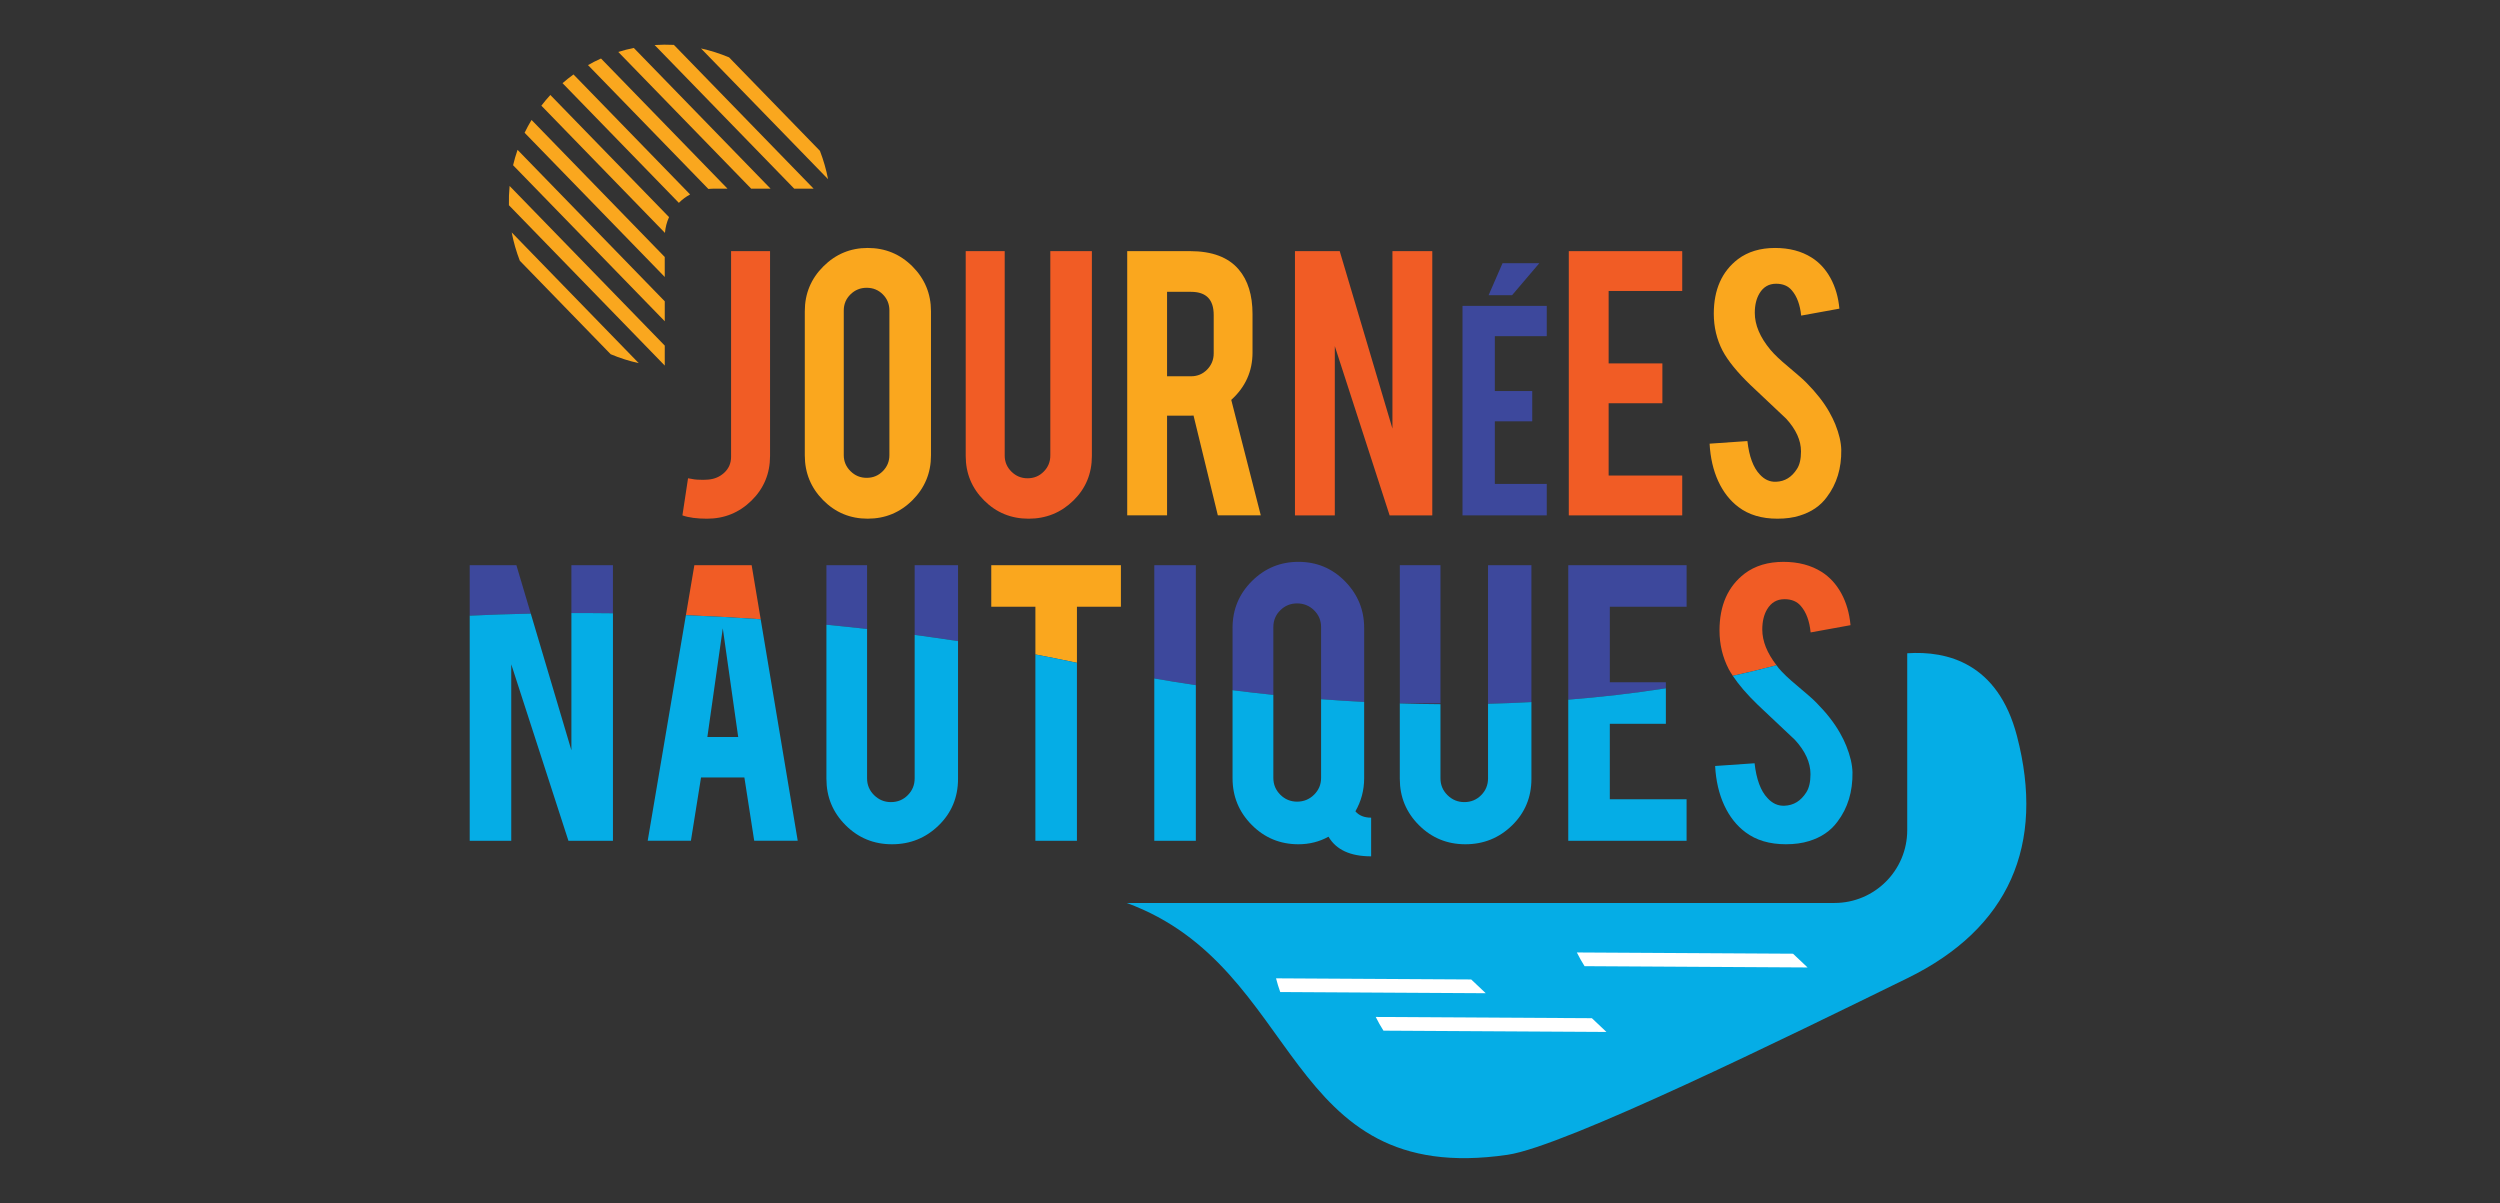 <?xml version="1.0" encoding="UTF-8" standalone="no"?> <svg xmlns="http://www.w3.org/2000/svg" xmlns:xlink="http://www.w3.org/1999/xlink" xmlns:serif="http://www.serif.com/" width="100%" height="100%" viewBox="0 0 133 64" version="1.1" xml:space="preserve" style="fill-rule:evenodd;clip-rule:evenodd;stroke-linejoin:round;stroke-miterlimit:2;"><rect x="0" y="0" width="133" height="64" fill="#333333" stroke="none"/> <g transform="matrix(0.224,0,0,0.224,51.521,24.635)"> <g id="JN"> <g> <g transform="matrix(4.167,0,0,4.167,249.011,151.928)"> <path d="M0,-20.915C-1.085,-25.063 -3.976,-25.771 -6.251,-25.619L-6.251,-15.537C-6.251,-13.245 -8.108,-11.387 -10.401,-11.387L-50.737,-11.387C-40.646,-7.691 -41.924,4.856 -29.026,2.965C-25.763,2.486 -12.946,-3.818 -6.234,-7.103C-0.445,-9.936 1.628,-14.692 0,-20.915" style="fill:rgb(5,173,230);fill-rule:nonzero;"></path> </g> <g transform="matrix(4.167,0,0,4.167,-51.506,-46.013)"> <path d="M0,13.177C0.701,12.487 1.053,11.64 1.053,10.638L1.053,-1.036L-1.168,-1.036L-1.168,10.688C-1.168,11.045 -1.295,11.344 -1.548,11.583C-1.802,11.823 -2.112,11.956 -2.481,11.985C-2.69,12 -2.85,12.003 -2.96,11.992C-3.147,11.992 -3.367,11.965 -3.621,11.909L-3.942,14.024C-3.585,14.15 -3.117,14.213 -2.539,14.213C-1.548,14.213 -0.702,13.868 0,13.177" style="fill:rgb(241,92,37);fill-rule:nonzero;"></path> </g> <g transform="matrix(4.167,0,0,4.167,-29.61,-1.647)"> <path d="M0,-8.3C0,-8.663 0.128,-8.969 0.384,-9.22C0.64,-9.47 0.946,-9.595 1.305,-9.595C1.668,-9.595 1.975,-9.47 2.225,-9.22C2.476,-8.969 2.601,-8.663 2.601,-8.3L2.601,-0.058C2.601,0.3 2.476,0.604 2.225,0.857C1.975,1.111 1.668,1.237 1.305,1.237C0.946,1.237 0.64,1.111 0.384,0.857C0.128,0.604 0,0.3 0,-0.058L0,-8.3ZM1.362,3.565C2.358,3.565 3.209,3.215 3.914,2.513C4.618,1.811 4.971,0.959 4.971,-0.042L4.971,-8.258C4.971,-9.254 4.619,-10.104 3.918,-10.809C3.216,-11.513 2.364,-11.865 1.362,-11.865C0.383,-11.865 -0.46,-11.515 -1.164,-10.813C-1.869,-10.111 -2.221,-9.259 -2.221,-8.258L-2.221,-0.042C-2.221,0.954 -1.873,1.804 -1.177,2.509C-0.48,3.214 0.366,3.565 1.362,3.565" style="fill:rgb(250,167,30);fill-rule:nonzero;"></path> </g> <g transform="matrix(4.167,0,0,4.167,14.286,-50.329)"> <path d="M0,15.249C0.996,15.249 1.846,14.905 2.551,14.217C3.255,13.529 3.607,12.682 3.607,11.674L3.607,0L1.238,0L1.238,11.649C1.238,12.008 1.113,12.312 0.862,12.565C0.612,12.819 0.305,12.945 -0.058,12.945C-0.416,12.945 -0.723,12.819 -0.979,12.565C-1.234,12.312 -1.362,12.008 -1.362,11.649L-1.362,0L-3.584,0L-3.584,11.674C-3.584,12.665 -3.235,13.509 -2.539,14.205C-1.843,14.901 -0.996,15.249 0,15.249" style="fill:rgb(241,92,37);fill-rule:nonzero;"></path> </g> <g transform="matrix(4.167,0,0,4.167,47.172,2.753)"> <path d="M0,-10.42L1.366,-10.42C2.228,-10.42 2.658,-9.983 2.658,-9.107L2.658,-6.911C2.658,-6.553 2.534,-6.247 2.284,-5.99C2.034,-5.734 1.729,-5.607 1.366,-5.607L0,-5.607L0,-10.42ZM0,-3.361L1.302,-3.361C1.373,-3.361 1.442,-3.364 1.509,-3.369L2.894,2.32L5.342,2.32L3.659,-4.261C4.467,-4.993 4.871,-5.892 4.871,-6.961L4.871,-9.149C4.871,-10.233 4.609,-11.08 4.087,-11.691C3.498,-12.39 2.57,-12.74 1.305,-12.74L-2.271,-12.74L-2.271,2.32L0,2.32L0,-3.361Z" style="fill:rgb(250,167,30);fill-rule:nonzero;"></path> </g> <g transform="matrix(4.167,0,0,4.167,87.012,-10.146)"> <path d="M0,-4.228L3.124,5.416L5.556,5.416L5.556,-9.644L3.285,-9.644L3.285,0.47L0.28,-9.644L-2.271,-9.644L-2.271,5.416L0,5.416L0,-4.228Z" style="fill:rgb(241,92,37);fill-rule:nonzero;"></path> </g> <g transform="matrix(4.167,0,0,4.167,137.349,-29.856)"> <path d="M0,8.353L-2.959,8.353L-2.959,4.786L-0.828,4.786L-0.828,3.06L-2.959,3.06L-2.959,-0.068L0,-0.068L0,-1.793L-4.802,-1.793L-4.802,10.146L0,10.146L0,8.353Z" style="fill:rgb(61,72,156);fill-rule:nonzero;"></path> </g> <g transform="matrix(-4.167,0,0,4.167,123.537,-39.863)"> <path d="M-2.892,-1.826L-0.795,-1.826L0,0L-1.337,0L-2.892,-1.826Z" style="fill:rgb(61,72,156);fill-rule:nonzero;"></path> </g> <g transform="matrix(4.167,0,0,4.167,169.523,-40.867)"> <path d="M0,10.518L-4.194,10.518L-4.194,6.398L-1.131,6.398L-1.131,4.127L-4.194,4.127L-4.194,-0.001L0,-0.001L0,-2.271L-6.465,-2.271L-6.465,12.789L0,12.789L0,10.518Z" style="fill:rgb(241,92,37);fill-rule:nonzero;"></path> </g> <g transform="matrix(4.167,0,0,4.167,191.817,-42.315)"> <path d="M0,11.22C-0.353,11.237 -0.664,11.097 -0.934,10.799C-1.302,10.408 -1.536,9.776 -1.635,8.901L-3.79,9.049C-3.746,9.858 -3.58,10.573 -3.295,11.192C-3.009,11.811 -2.623,12.302 -2.139,12.665C-1.555,13.106 -0.817,13.325 0.074,13.325C0.553,13.325 0.974,13.268 1.337,13.153C2.009,12.949 2.529,12.594 2.897,12.087C3.459,11.344 3.731,10.447 3.715,9.396C3.704,8.966 3.591,8.485 3.377,7.95C3.288,7.731 3.173,7.493 3.03,7.241C2.722,6.696 2.289,6.143 1.733,5.581C1.562,5.405 1.213,5.097 0.686,4.657C0.239,4.287 -0.097,3.969 -0.322,3.699C-0.917,2.984 -1.214,2.282 -1.214,1.594C-1.214,1.153 -1.126,0.784 -0.949,0.487C-0.729,0.118 -0.413,-0.066 0,-0.066C0.391,-0.066 0.69,0.06 0.899,0.314C1.191,0.655 1.367,1.134 1.429,1.75L3.608,1.354C3.547,0.699 3.38,0.12 3.104,-0.384C2.829,-0.887 2.469,-1.28 2.022,-1.56C1.444,-1.924 0.751,-2.105 -0.058,-2.105C-0.9,-2.105 -1.605,-1.893 -2.171,-1.469C-3.091,-0.765 -3.551,0.272 -3.551,1.643C-3.551,2.403 -3.383,3.107 -3.047,3.757C-2.739,4.334 -2.207,4.987 -1.453,5.713C-0.557,6.561 0.118,7.197 0.569,7.62C1.137,8.237 1.42,8.862 1.42,9.494C1.42,9.924 1.343,10.257 1.188,10.493C0.892,10.961 0.495,11.203 0,11.22" style="fill:rgb(250,167,30);fill-rule:nonzero;"></path> </g> <g transform="matrix(-4.167,0,0,4.167,-115.032,36.243)"> <path d="M-1.841,-2.877L0.82,-2.877L0.82,0C-0.2,-0.049 -1.362,-0.091 -2.661,-0.118L-1.841,-2.877Z" style="fill:rgb(61,72,156);fill-rule:nonzero;"></path> </g> <g transform="matrix(0,-4.167,-4.167,0,-83.657,25.031)"> <path d="M-2.554,0.186L0.186,0.186L0.186,2.554L-2.544,2.554C-2.541,1.797 -2.544,1.006 -2.554,0.186" style="fill:rgb(61,72,156);fill-rule:nonzero;"></path> </g> <g transform="matrix(-4.167,0,0,4.167,-64.952,37.101)"> <path d="M-3.231,-3.083L0.034,-3.083L0.516,-0.233C-0.85,-0.179 -2.272,-0.103 -3.747,0L-3.231,-3.083Z" style="fill:rgb(241,92,37);fill-rule:nonzero;"></path> </g> <g transform="matrix(-4.167,0,0,4.167,-12.774,42.285)"> <path d="M-2.472,-4.327L0,-4.327L0,-0.353C-0.818,-0.244 -1.64,-0.128 -2.472,0L-2.472,-4.327Z" style="fill:rgb(61,72,156);fill-rule:nonzero;"></path> </g> <g transform="matrix(-4.167,0,0,4.167,-33.727,39.418)"> <path d="M-2.316,-3.639L0,-3.639L0,-0.246C-0.761,-0.172 -1.536,-0.089 -2.316,0L-2.316,-3.639Z" style="fill:rgb(61,72,156);fill-rule:nonzero;"></path> </g> <g transform="matrix(4.167,0,0,4.167,25.769,37.577)"> <path d="M0,-0.829L2.506,-0.829L2.506,-3.197L-4.883,-3.197L-4.883,-0.829L-2.368,-0.829L-2.368,1.891C-1.583,2.041 -0.793,2.2 0,2.368L0,-0.829Z" style="fill:rgb(250,167,30);fill-rule:nonzero;"></path> </g> <g transform="matrix(-4.167,0,0,4.167,44.141,52.747)"> <path d="M-2.368,-6.838L0,-6.838L0,-0.382C-0.7,-0.259 -1.492,-0.13 -2.368,0L-2.368,-6.838Z" style="fill:rgb(61,72,156);fill-rule:nonzero;"></path> </g> <g transform="matrix(4.167,0,0,4.167,72.416,41.236)"> <path d="M0,-0.546C0,-0.924 0.132,-1.244 0.396,-1.505C0.66,-1.767 0.979,-1.897 1.353,-1.897C1.73,-1.897 2.055,-1.767 2.321,-1.505C2.588,-1.244 2.721,-0.924 2.721,-0.546L2.721,3.562C3.515,3.623 4.334,3.677 5.176,3.72L5.176,-0.502C5.176,-1.529 4.812,-2.413 4.087,-3.154C3.36,-3.895 2.475,-4.266 1.43,-4.266C0.396,-4.266 -0.488,-3.9 -1.223,-3.167C-1.958,-2.435 -2.325,-1.546 -2.325,-0.502L-2.325,3.05C-1.59,3.143 -0.812,3.233 0,3.317L0,-0.546Z" style="fill:rgb(61,72,156);fill-rule:nonzero;"></path> </g> <g transform="matrix(-4.167,0,0,4.167,123.403,57.164)"> <path d="M-2.473,-7.898L0,-7.898L0,0C-0.815,-0.019 -1.64,-0.051 -2.473,-0.095L-2.473,-7.898Z" style="fill:rgb(61,72,156);fill-rule:nonzero;"></path> </g> <g transform="matrix(-4.167,0,0,4.167,102.451,57.268)"> <rect x="-2.317" y="-7.923" width="2.317" height="7.879" style="fill:rgb(61,72,156);"></rect> </g> <g transform="matrix(4.167,0,0,4.167,165.641,28.384)"> <path d="M0,5.683L-3.195,5.683L-3.195,1.377L1.181,1.377L1.181,-0.991L-5.563,-0.991L-5.563,6.674C-3.733,6.529 -1.872,6.318 0,6.025L0,5.683Z" style="fill:rgb(61,72,156);fill-rule:nonzero;"></path> </g> <g transform="matrix(4.167,0,0,4.167,188.537,34.451)"> <path d="M0,1.221C0,0.762 0.091,0.377 0.275,0.068C0.505,-0.317 0.835,-0.509 1.266,-0.509C1.674,-0.509 1.986,-0.378 2.204,-0.113C2.509,0.242 2.692,0.742 2.756,1.385L5.029,0.972C4.966,0.288 4.791,-0.316 4.504,-0.842C4.217,-1.367 3.841,-1.776 3.376,-2.069C2.772,-2.447 2.05,-2.637 1.206,-2.637C0.327,-2.637 -0.408,-2.416 -0.999,-1.973C-1.958,-1.239 -2.438,-0.157 -2.438,1.273C-2.438,2.066 -2.263,2.8 -1.912,3.478C-1.847,3.601 -1.765,3.729 -1.681,3.858C-0.848,3.676 -0.017,3.475 0.812,3.256C0.278,2.566 0,1.887 0,1.221" style="fill:rgb(241,92,37);fill-rule:nonzero;"></path> </g> <g transform="matrix(4.167,0,0,4.167,-108.582,35.622)"> <path d="M0,12.98L0,2.921L3.259,12.98L5.796,12.98L5.796,0.012C4.976,0.002 4.185,0 3.428,0.002L3.428,7.822L1.113,0.031C-0.186,0.058 -1.348,0.1 -2.368,0.149L-2.368,12.98L0,12.98Z" style="fill:rgb(5,173,230);fill-rule:nonzero;"></path> </g> <g transform="matrix(4.167,0,0,4.167,-58.342,86.579)"> <path d="M0,-11.358L0.878,-5.166L-0.879,-5.166L0,-11.358ZM-1.817,0.75L-1.24,-2.858L1.231,-2.858L1.791,0.75L4.271,0.75L2.16,-11.875C0.686,-11.977 -0.736,-12.053 -2.103,-12.108L-4.28,0.75L-1.817,0.75Z" style="fill:rgb(5,173,230);fill-rule:nonzero;"></path> </g> <g transform="matrix(4.167,0,0,4.167,-29.187,42.932)"> <path d="M0,10.334C0.726,11.061 1.608,11.424 2.647,11.424C3.687,11.424 4.574,11.065 5.31,10.347C6.044,9.63 6.411,8.745 6.411,7.694L6.411,-0.155C5.579,-0.283 4.757,-0.399 3.939,-0.509L3.939,7.669C3.939,8.042 3.81,8.36 3.548,8.625C3.287,8.889 2.967,9.021 2.588,9.021C2.214,9.021 1.895,8.889 1.628,8.625C1.36,8.36 1.227,8.042 1.227,7.669L1.227,-0.844C0.446,-0.933 -0.328,-1.016 -1.09,-1.09L-1.09,7.694C-1.09,8.729 -0.727,9.607 0,10.334" style="fill:rgb(5,173,230);fill-rule:nonzero;"></path> </g> <g transform="matrix(0,-4.167,-4.167,0,42.96,62.647)"> <path d="M-6.494,4.126L3.649,4.126C3.817,4.919 3.976,5.709 4.126,6.494L-6.494,6.494L-6.494,4.126Z" style="fill:rgb(5,173,230);fill-rule:nonzero;"></path> </g> <g transform="matrix(0,-4.167,-4.167,0,68.35,65.497)"> <path d="M-5.81,3.442L3.06,3.442C3.19,4.318 3.319,5.11 3.442,5.81L-5.81,5.81L-5.81,3.442Z" style="fill:rgb(5,173,230);fill-rule:nonzero;"></path> </g> <g transform="matrix(4.167,0,0,4.167,67.285,61.404)"> <path d="M0,5.888C0.729,6.623 1.616,6.991 2.661,6.991C3.281,6.991 3.853,6.847 4.375,6.56C4.812,7.306 5.621,7.679 6.804,7.679L6.804,5.475C6.413,5.475 6.114,5.354 5.908,5.113C6.24,4.534 6.407,3.905 6.407,3.227L6.407,-1.121C5.565,-1.164 4.746,-1.217 3.952,-1.278L3.952,3.21C3.952,3.583 3.819,3.902 3.553,4.166C3.286,4.43 2.962,4.562 2.584,4.562C2.21,4.562 1.892,4.43 1.628,4.166C1.363,3.902 1.231,3.583 1.231,3.21L1.231,-1.523C0.419,-1.607 -0.358,-1.697 -1.094,-1.791L-1.094,3.227C-1.094,4.266 -0.729,5.154 0,5.888" style="fill:rgb(5,173,230);fill-rule:nonzero;"></path> </g> <g transform="matrix(4.167,0,0,4.167,106.99,61.307)"> <path d="M0,5.924C0.727,6.651 1.609,7.014 2.648,7.014C3.688,7.014 4.574,6.655 5.31,5.937C6.044,5.22 6.412,4.335 6.412,3.284L6.412,-1.09C5.579,-1.046 4.754,-1.013 3.939,-0.994L3.939,3.259C3.939,3.632 3.81,3.95 3.548,4.215C3.287,4.479 2.967,4.611 2.588,4.611C2.215,4.611 1.895,4.479 1.628,4.215C1.361,3.95 1.228,3.632 1.228,3.259L1.228,-0.97C0.441,-0.974 -0.331,-0.99 -1.09,-1.013L-1.09,3.284C-1.09,4.319 -0.727,5.197 0,5.924" style="fill:rgb(5,173,230);fill-rule:nonzero;"></path> </g> <g transform="matrix(4.167,0,0,4.167,170.56,53.489)"> <path d="M0,8.692L0,6.324L-4.376,6.324L-4.376,2.026L-1.181,2.026L-1.181,0C-3.053,0.293 -4.914,0.504 -6.744,0.649L-6.744,8.692L0,8.692Z" style="fill:rgb(5,173,230);fill-rule:nonzero;"></path> </g> <g transform="matrix(4.167,0,0,4.167,196.289,72.814)"> <path d="M0,-1.699C0.591,-1.055 0.887,-0.404 0.887,0.256C0.887,0.704 0.806,1.051 0.646,1.298C0.336,1.786 -0.078,2.038 -0.595,2.056C-0.962,2.073 -1.286,1.927 -1.567,1.616C-1.952,1.209 -2.196,0.549 -2.3,-0.364L-4.548,-0.209C-4.502,0.635 -4.329,1.38 -4.031,2.026C-3.732,2.672 -3.33,3.184 -2.825,3.563C-2.217,4.023 -1.447,4.252 -0.517,4.252C-0.018,4.252 0.422,4.192 0.801,4.072C1.501,3.859 2.044,3.488 2.429,2.96C3.014,2.185 3.298,1.249 3.281,0.153C3.27,-0.296 3.151,-0.798 2.928,-1.354C2.836,-1.584 2.716,-1.831 2.566,-2.095C2.244,-2.664 1.794,-3.241 1.214,-3.826C1.036,-4.01 0.671,-4.331 0.12,-4.791C-0.345,-5.176 -0.695,-5.509 -0.931,-5.79C-0.976,-5.844 -1.007,-5.897 -1.048,-5.951C-1.877,-5.732 -2.708,-5.531 -3.541,-5.349C-3.209,-4.845 -2.736,-4.292 -2.11,-3.688C-1.175,-2.803 -0.471,-2.141 0,-1.699" style="fill:rgb(5,173,230);fill-rule:nonzero;"></path> </g> <g transform="matrix(-4.167,-0.024,-0.024,4.167,147.95,119.361)"> <path d="M-11.487,-0.746L0.833,-0.746C0.699,-0.479 0.549,-0.219 0.389,0.033L-12.322,0.033L-11.487,-0.746Z" style="fill:white;fill-rule:nonzero;"></path> </g> <g transform="matrix(-4.167,-0.024,-0.024,4.167,100.18,134.677)"> <path d="M-11.488,-0.746L0.832,-0.746C0.698,-0.479 0.548,-0.219 0.388,0.033L-12.322,0.033L-11.488,-0.746Z" style="fill:white;fill-rule:nonzero;"></path> </g> <g transform="matrix(-4.167,-0.024,-0.024,4.167,76.505,125.521)"> <path d="M-10.291,-0.75L0.832,-0.75C0.764,-0.485 0.681,-0.225 0.589,0.03L-11.125,0.03L-10.291,-0.75Z" style="fill:white;fill-rule:nonzero;"></path> </g> <g transform="matrix(2.904,2.988,2.988,-2.904,-96.252,-54.82)"> <path d="M-0.557,-2.904L6.873,-2.904C7.393,-2.683 7.888,-2.419 8.353,-2.111L-2.038,-2.111C-1.572,-2.418 -1.076,-2.682 -0.557,-2.904" style="fill:rgb(250,167,30);fill-rule:nonzero;"></path> </g> <g transform="matrix(-2.904,-2.988,-2.988,2.904,-91.666,-69.321)"> <path d="M-10.398,3.566L2.29,3.566C2.054,3.845 1.8,4.109 1.531,4.359L-11.215,4.359L-10.398,3.566Z" style="fill:rgb(250,167,30);fill-rule:nonzero;"></path> </g> <g transform="matrix(-2.904,-2.988,-2.988,2.904,-91.488,-77.831)"> <path d="M-10.022,3.26L2.017,3.26C1.879,3.532 1.728,3.797 1.565,4.054L-10.838,4.053L-10.022,3.26Z" style="fill:rgb(250,167,30);fill-rule:nonzero;"></path> </g> <g transform="matrix(-2.904,-2.988,-2.988,2.904,-90.398,-84.467)"> <path d="M-9.17,2.798L1.723,2.798C1.653,3.067 1.569,3.331 1.475,3.591L-9.987,3.591L-9.17,2.798Z" style="fill:rgb(250,167,30);fill-rule:nonzero;"></path> </g> <g transform="matrix(-2.904,-2.988,-2.988,2.904,-87.781,-90.719)"> <path d="M-8.349,2.534L1.359,2.534C1.344,2.801 1.316,3.065 1.278,3.326L-8.831,3.328C-8.622,3.087 -8.46,2.818 -8.349,2.534" style="fill:rgb(250,167,30);fill-rule:nonzero;"></path> </g> <g transform="matrix(-2.904,-2.988,-2.988,2.904,-82.309,-97.145)"> <path d="M-8.45,2.789L1.087,2.789C1.125,3.051 1.153,3.315 1.167,3.583L-8.347,3.583C-8.343,3.316 -8.377,3.048 -8.45,2.789" style="fill:rgb(250,167,30);fill-rule:nonzero;"></path> </g> <g transform="matrix(4.167,0,0,4.167,-60.665,-96.023)"> <path d="M0,7.405L0.827,7.405L-6.383,-0.014C-6.635,0.098 -6.883,0.223 -7.125,0.361L-0.267,7.419C-0.179,7.41 -0.09,7.405 0,7.405" style="fill:rgb(250,167,30);fill-rule:nonzero;"></path> </g> <g transform="matrix(-2.904,-2.988,-2.988,2.904,-65.698,-106.499)"> <path d="M-10.242,3.694L0.944,3.694C1.108,3.95 1.259,4.214 1.397,4.488L-9.471,4.487L-10.242,3.694Z" style="fill:rgb(250,167,30);fill-rule:nonzero;"></path> </g> <g transform="matrix(-2.904,-2.988,-2.988,2.904,-56.536,-107.748)"> <path d="M-10.635,3.72L0.794,3.72C1.062,3.969 1.315,4.233 1.553,4.513L-9.864,4.513L-10.635,3.72Z" style="fill:rgb(250,167,30);fill-rule:nonzero;"></path> </g> <g transform="matrix(-2.904,-2.988,-2.988,2.904,-51.292,-98.514)"> <path d="M-6.873,1.318L0.557,1.318C1.076,1.539 1.572,1.804 2.038,2.111L-8.354,2.111C-7.887,1.804 -7.392,1.539 -6.873,1.318" style="fill:rgb(250,167,30);fill-rule:nonzero;"></path> </g> </g> </g> </g> </svg> 